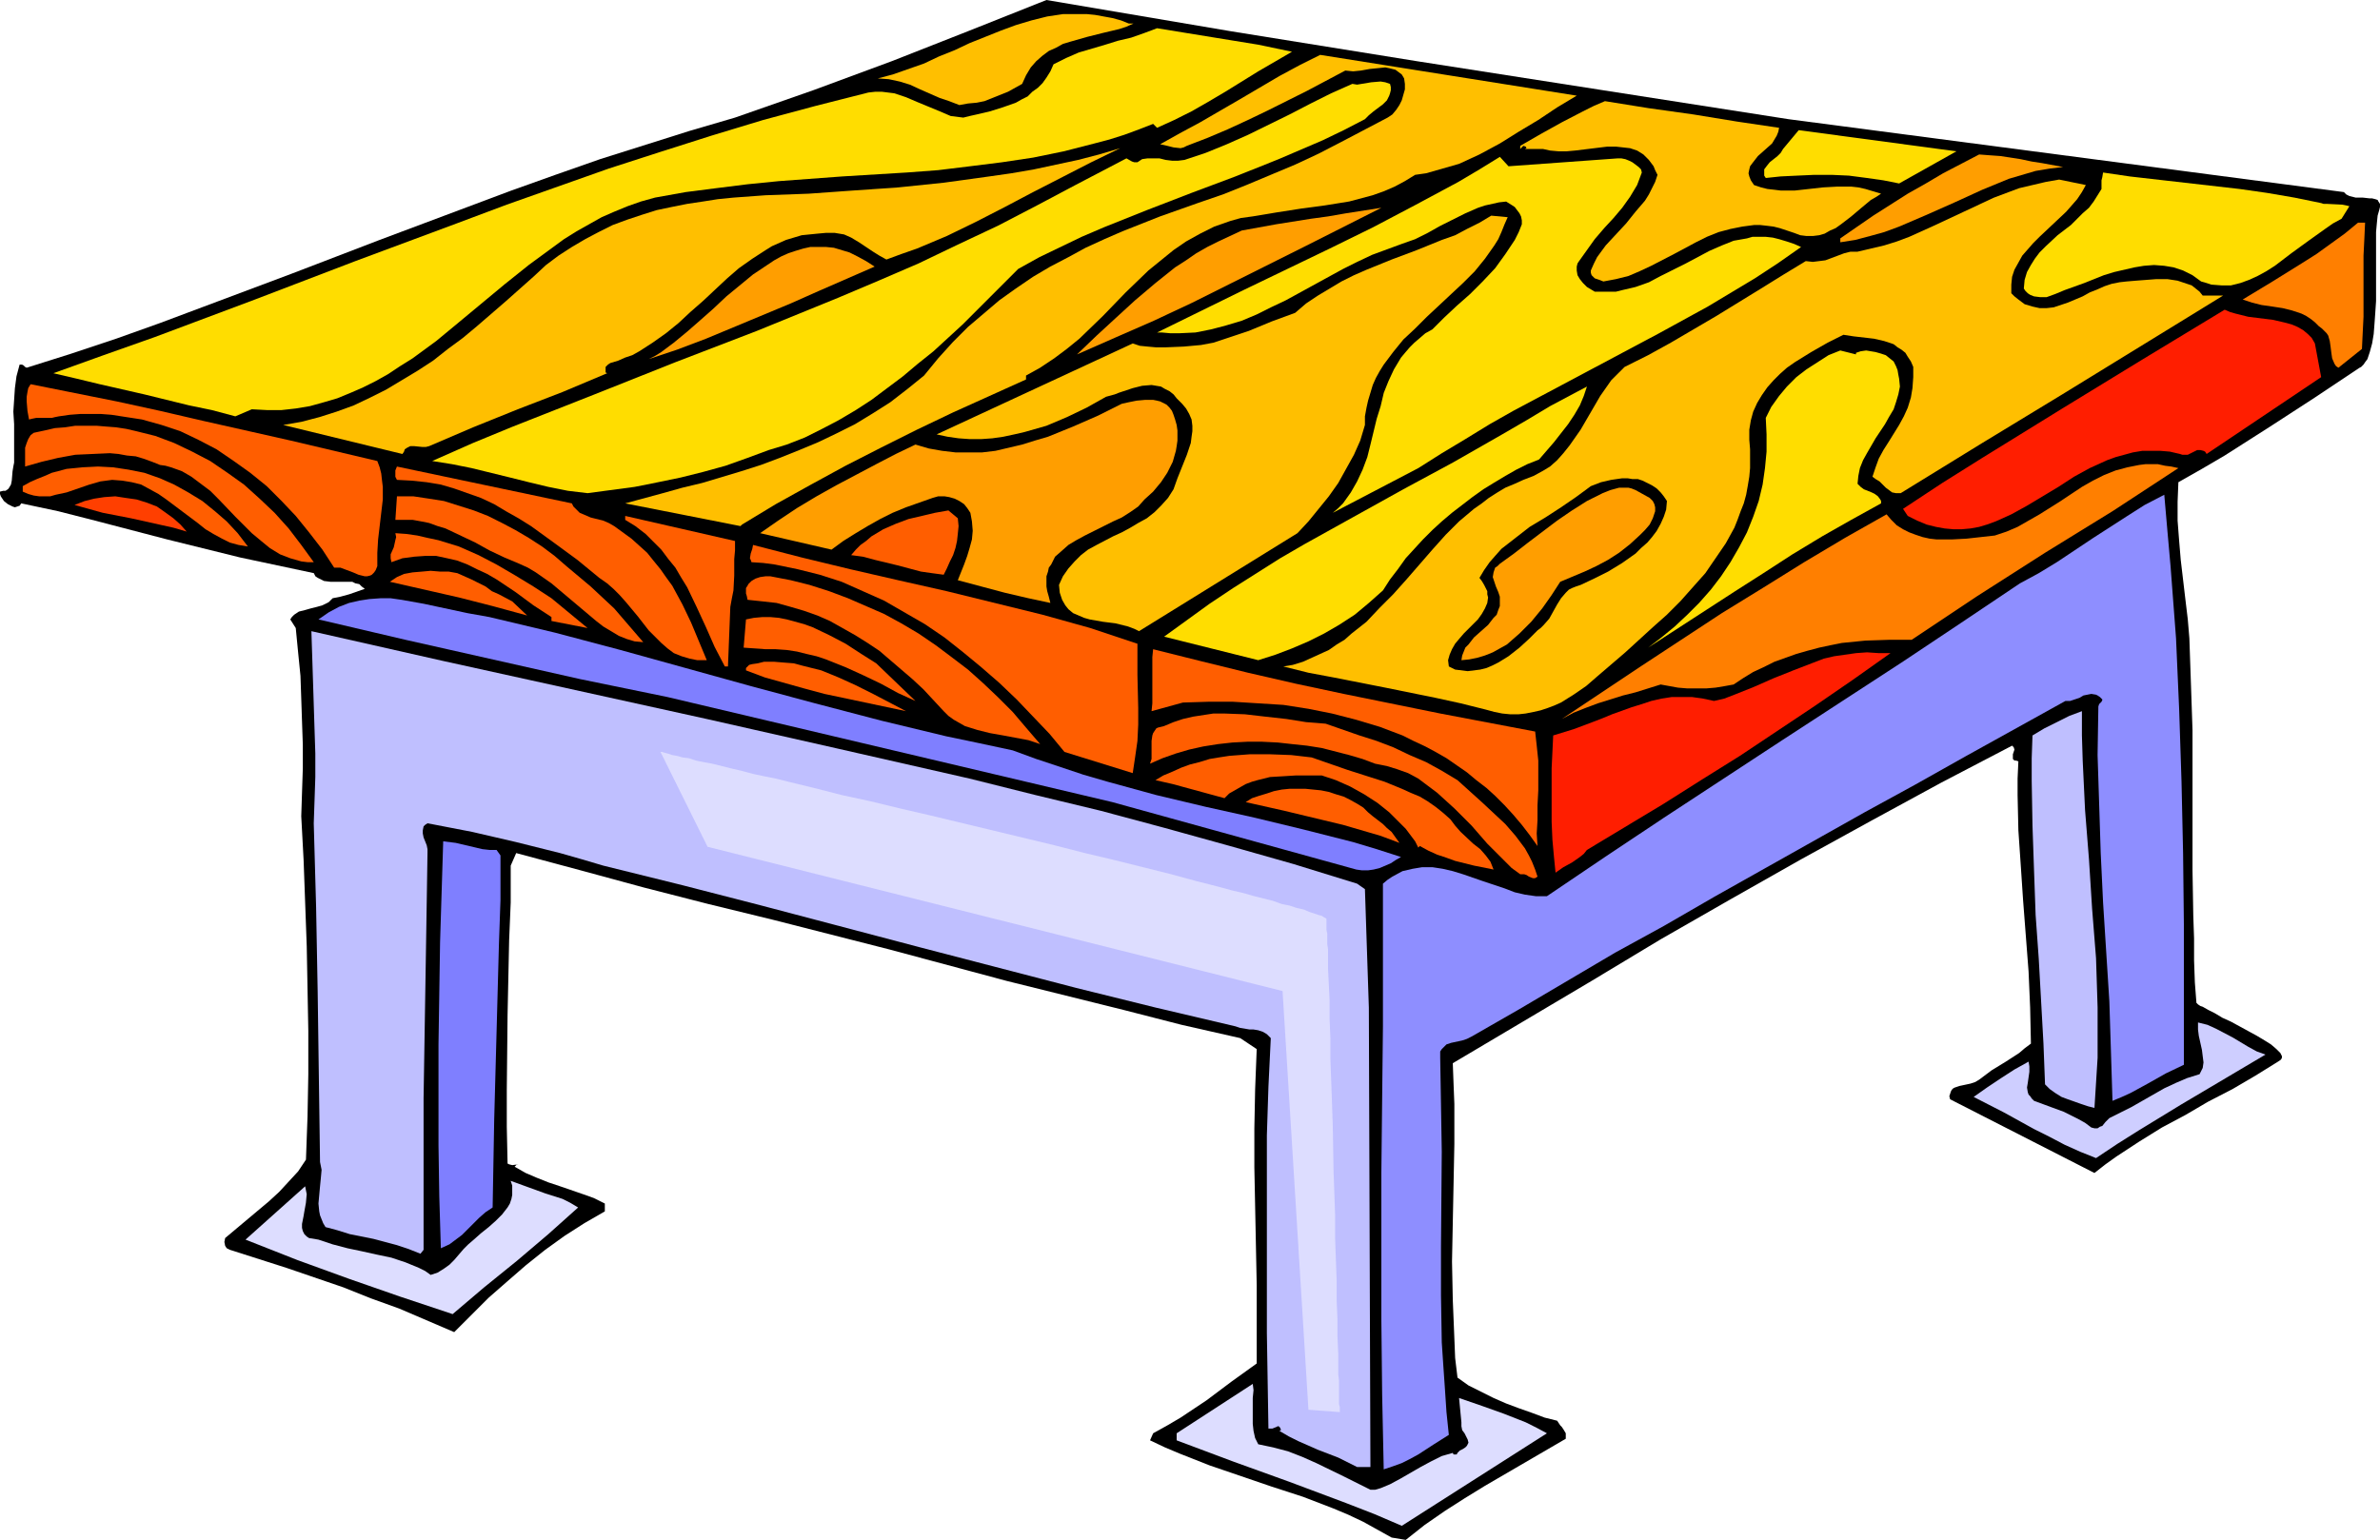 <?xml version="1.0" encoding="UTF-8" standalone="no"?>
<svg
   version="1.0"
   width="129.724mm"
   height="83.953mm"
   id="svg51"
   sodipodi:docname="Pedestal.wmf"
   xmlns:inkscape="http://www.inkscape.org/namespaces/inkscape"
   xmlns:sodipodi="http://sodipodi.sourceforge.net/DTD/sodipodi-0.dtd"
   xmlns="http://www.w3.org/2000/svg"
   xmlns:svg="http://www.w3.org/2000/svg">
  <sodipodi:namedview
     id="namedview51"
     pagecolor="#ffffff"
     bordercolor="#000000"
     borderopacity="0.25"
     inkscape:showpageshadow="2"
     inkscape:pageopacity="0.0"
     inkscape:pagecheckerboard="0"
     inkscape:deskcolor="#d1d1d1"
     inkscape:document-units="mm" />
  <defs
     id="defs1">
    <pattern
       id="WMFhbasepattern"
       patternUnits="userSpaceOnUse"
       width="6"
       height="6"
       x="0"
       y="0" />
  </defs>
  <path
     style="fill:#000000;fill-opacity:1;fill-rule:evenodd;stroke:none"
     d="m 368.448,24.557 114.413,15.025 0.485,0.485 0.646,0.323 0.646,0.162 0.646,0.162 h 1.454 l 1.454,0.162 h 0.485 l 0.646,0.162 0.485,0.162 0.162,0.323 0.323,0.485 v 0.646 l -0.162,0.646 -0.323,1.131 -0.162,1.616 -0.162,1.777 v 2.1 12.117 l -0.162,2.423 -0.162,2.262 -0.162,2.1 -0.323,1.939 -0.485,1.777 -0.485,1.454 -0.485,0.646 -0.323,0.485 -0.485,0.485 -0.323,0.162 -9.211,6.139 -9.211,5.978 -9.373,5.978 -4.686,2.747 -4.848,2.747 -0.162,4.039 v 3.877 l 0.323,4.201 0.323,3.877 0.97,8.24 0.485,4.039 0.323,3.877 0.323,9.37 0.323,9.532 v 19.387 9.532 l 0.162,9.37 0.162,4.685 v 4.524 l 0.162,4.524 0.323,4.201 0.162,0.162 0.162,0.162 0.485,0.323 0.485,0.162 1.131,0.646 1.293,0.646 1.616,0.969 1.778,0.808 3.555,1.939 1.778,0.969 1.616,0.969 1.293,0.808 1.131,0.969 0.485,0.485 0.323,0.323 0.162,0.323 0.162,0.323 v 0.323 l -0.162,0.323 -0.162,0.162 -0.485,0.323 -4.686,2.908 -4.686,2.747 -5.01,2.585 -4.686,2.747 -4.848,2.585 -4.686,2.908 -4.686,3.07 -2.262,1.616 -2.262,1.777 -29.734,-15.187 -0.162,-0.646 0.162,-0.485 0.162,-0.485 0.162,-0.323 0.323,-0.323 0.323,-0.162 0.97,-0.323 2.262,-0.485 0.97,-0.323 0.808,-0.485 2.586,-1.939 2.909,-1.777 2.747,-1.777 1.131,-0.969 1.293,-0.969 -0.162,-7.432 -0.323,-7.432 -1.131,-14.702 -0.485,-7.27 -0.485,-7.109 -0.162,-7.27 v -3.393 l 0.162,-3.554 -0.485,-0.162 h -0.323 l -0.323,-0.323 v -0.485 -0.485 l 0.323,-0.969 -0.162,-0.485 -0.323,-0.323 -14.544,7.593 -14.544,7.916 -14.382,7.916 -14.544,8.24 -14.382,8.24 -14.221,8.563 -28.603,16.964 0.162,4.362 0.162,4.039 v 8.24 l -0.162,8.078 -0.162,8.078 -0.162,8.078 0.162,7.916 0.323,7.916 0.162,4.039 0.485,4.039 2.262,1.616 2.586,1.292 2.586,1.292 2.586,1.131 2.586,0.969 2.747,0.969 2.586,0.969 2.586,0.646 0.646,0.969 0.323,0.323 0.323,0.485 0.485,0.808 v 0.485 0.646 l -16.645,9.694 -4.202,2.585 -4.04,2.585 -4.202,2.908 -3.878,3.07 -2.909,-0.485 -2.909,-1.616 -2.909,-1.616 -3.07,-1.454 -3.07,-1.292 -6.302,-2.423 -6.464,-2.1 -12.766,-4.362 -6.141,-2.423 -3.07,-1.292 -3.07,-1.454 0.646,-1.454 2.909,-1.616 2.747,-1.616 5.333,-3.554 5.171,-3.877 5.171,-3.716 v -8.078 -8.078 l -0.323,-16.156 -0.162,-8.078 v -8.078 l 0.162,-8.078 0.323,-8.24 -3.394,-2.262 -12.12,-2.747 -11.958,-3.07 -24.078,-5.978 -24.078,-6.462 -24.078,-6.139 -6.626,-1.616 -6.626,-1.616 -13.251,-3.393 -13.09,-3.554 -13.251,-3.554 -1.131,2.585 v 7.593 l -0.323,7.755 -0.323,15.348 -0.162,15.51 v 7.593 l 0.162,7.593 0.323,0.162 0.646,0.162 1.293,-0.162 h -0.323 l -0.162,0.162 -0.323,0.323 2.262,1.292 2.262,0.969 2.424,0.969 2.424,0.808 4.686,1.616 2.262,0.808 2.262,1.131 v 1.616 l -4.202,2.423 -4.04,2.585 -4.04,2.908 -4.04,3.231 -3.717,3.231 -3.878,3.393 -3.555,3.554 -3.555,3.554 -5.656,-2.423 -5.656,-2.423 -5.818,-2.1 -5.656,-2.262 -11.797,-4.039 -11.635,-3.716 -0.323,-0.162 -0.323,-0.162 -0.323,-0.485 -0.162,-0.808 0.162,-0.808 9.05,-7.593 2.101,-1.939 1.939,-2.1 1.939,-2.1 1.616,-2.423 0.323,-8.886 0.162,-8.724 v -8.886 l -0.162,-8.724 -0.162,-8.724 -0.323,-8.886 -0.323,-8.886 -0.485,-9.047 0.162,-5.008 0.162,-4.847 v -4.847 l -0.162,-4.685 -0.162,-4.847 -0.162,-4.685 -0.485,-4.847 -0.485,-5.008 -1.131,-1.777 0.323,-0.485 0.485,-0.485 0.97,-0.646 1.293,-0.323 1.131,-0.323 1.293,-0.323 1.131,-0.323 1.293,-0.646 0.323,-0.323 0.485,-0.485 1.616,-0.323 1.778,-0.485 3.232,-1.131 -0.646,-0.485 -0.485,-0.485 -0.808,-0.162 -0.646,-0.323 h -1.454 -1.616 -1.454 l -1.293,-0.162 -0.646,-0.323 -0.646,-0.323 -0.485,-0.323 -0.323,-0.646 -7.595,-1.616 -7.595,-1.616 -15.029,-3.716 -14.867,-3.877 -7.595,-1.939 -7.595,-1.616 -0.323,0.485 L 3.555,104.368 3.07,104.529 2.586,104.368 1.616,103.883 0.808,103.237 0.485,102.752 0.162,102.267 0,101.783 v -0.162 -0.323 l 0.646,-0.162 H 1.131 l 0.485,-0.323 0.162,-0.162 0.485,-0.808 0.162,-0.808 0.162,-1.939 0.162,-0.969 0.162,-0.808 v -2.747 -2.747 -2.423 l -0.162,-2.585 0.162,-2.423 0.162,-2.423 0.323,-2.423 0.646,-2.423 h 0.485 l 0.323,0.162 0.323,0.323 0.323,0.162 9.211,-2.908 9.211,-3.07 9.05,-3.231 9.05,-3.393 18.099,-6.786 18.099,-6.947 18.099,-6.786 9.05,-3.393 9.05,-3.231 9.211,-3.231 9.211,-2.908 9.211,-2.908 9.373,-2.747 16.16,-5.655 16.16,-5.978 L 199.737,6.301 215.574,0 l 19.069,3.231 19.069,3.231 38.138,6.139 38.299,5.978 z"
     id="path1" />
  <path
     style="fill:#ffbf00;fill-opacity:1;fill-rule:evenodd;stroke:none"
     d="m 233.512,4.847 -1.454,0.646 -1.454,0.485 -3.394,0.808 -3.232,0.808 -3.394,0.969 -1.616,0.485 -1.454,0.808 -1.454,0.646 -1.293,0.969 -1.293,1.131 -1.131,1.292 -0.97,1.616 -0.808,1.777 -1.454,0.808 -1.454,0.808 -1.616,0.646 -1.616,0.646 -1.616,0.646 -1.616,0.323 -1.778,0.162 -1.778,0.323 -2.101,-0.808 -1.939,-0.646 -4.04,-1.777 -2.101,-0.969 -2.101,-0.646 -2.262,-0.485 -2.262,-0.162 3.07,-0.808 3.232,-1.131 3.232,-1.131 3.07,-1.454 3.232,-1.292 3.07,-1.454 6.464,-2.585 3.07,-1.131 3.232,-0.969 3.232,-0.808 3.232,-0.485 h 3.394 1.616 l 1.616,0.162 1.778,0.323 1.778,0.323 1.778,0.485 1.616,0.646 z"
     id="path2" />
  <path
     style="fill:#ffdd00;fill-opacity:1;fill-rule:evenodd;stroke:none"
     d="m 266.155,10.663 -6.949,4.039 -6.787,4.201 -3.555,2.1 -3.394,1.939 -3.555,1.777 -3.555,1.616 -0.808,-0.808 -2.909,1.131 -3.07,1.131 -3.07,0.969 -3.07,0.808 -6.302,1.616 -6.302,1.292 -6.464,0.969 -6.464,0.808 -6.626,0.808 -6.464,0.485 -13.251,0.808 -13.09,0.969 -6.464,0.646 -6.464,0.808 -6.302,0.808 -6.302,1.131 -2.909,0.808 -2.747,0.969 -2.747,1.131 -2.586,1.131 -2.586,1.454 -2.586,1.454 -2.586,1.616 -2.424,1.777 -4.848,3.554 -4.848,3.877 -9.534,7.916 -4.686,3.877 -4.848,3.554 -2.586,1.616 -2.424,1.616 -2.586,1.454 -2.586,1.292 -2.586,1.131 -2.747,1.131 -2.747,0.808 -2.909,0.808 -2.909,0.485 -2.909,0.323 h -3.07 l -3.07,-0.162 -3.394,1.454 -4.848,-1.292 -4.686,-0.969 -9.211,-2.262 -9.211,-2.1 -4.686,-1.131 -4.848,-1.131 10.342,-3.716 10.504,-3.716 20.685,-7.755 20.685,-7.916 20.846,-7.755 10.342,-3.877 10.504,-3.716 10.504,-3.716 10.504,-3.393 10.666,-3.393 10.666,-3.231 10.827,-2.908 10.827,-2.747 1.454,-0.162 h 1.293 l 1.293,0.162 1.293,0.162 2.424,0.808 2.262,0.969 4.686,1.939 2.262,0.969 1.293,0.162 1.293,0.162 1.293,-0.323 1.454,-0.323 2.747,-0.646 2.586,-0.808 2.747,-0.969 1.131,-0.646 1.293,-0.646 0.97,-0.969 1.131,-0.808 0.97,-0.969 0.808,-1.131 0.808,-1.292 0.646,-1.454 2.586,-1.292 2.586,-1.131 2.747,-0.808 2.747,-0.808 2.586,-0.808 2.747,-0.646 2.747,-0.969 2.586,-0.969 6.949,1.131 6.949,1.131 6.949,1.131 z"
     id="path3" />
  <path
     style="fill:#ffbf00;fill-opacity:1;fill-rule:evenodd;stroke:none"
     d="m 324.816,19.71 -4.04,2.423 -3.878,2.585 -4.04,2.423 -3.878,2.423 -4.202,2.262 -2.101,0.969 -2.101,0.969 -2.262,0.646 -2.262,0.646 -2.262,0.646 -2.262,0.323 -2.101,1.292 -2.101,1.131 -2.262,0.969 -2.262,0.808 -2.424,0.646 -2.424,0.646 -5.01,0.808 -4.848,0.646 -5.171,0.808 -4.848,0.808 -2.424,0.323 -2.262,0.646 -3.232,1.131 -2.909,1.454 -2.909,1.616 -2.586,1.777 -2.586,2.1 -2.586,2.1 -4.686,4.524 -4.686,4.847 -4.848,4.685 -2.586,2.1 -2.586,1.939 -2.909,1.939 -2.909,1.616 v 0.808 l -15.029,6.786 -7.434,3.554 -7.434,3.716 -7.272,3.716 -7.11,3.877 -7.272,4.039 -6.949,4.201 -0.323,0.323 -23.755,-4.685 7.757,-2.1 4.04,-1.131 4.04,-0.969 8.08,-2.423 4.04,-1.292 3.878,-1.454 4.04,-1.616 3.878,-1.616 3.717,-1.777 3.878,-1.939 3.717,-2.262 3.555,-2.262 3.555,-2.747 3.394,-2.747 2.909,-3.554 3.07,-3.393 3.07,-3.07 3.232,-2.747 3.232,-2.747 3.394,-2.423 3.555,-2.423 3.555,-2.1 3.717,-1.939 3.555,-1.939 3.878,-1.777 3.717,-1.616 7.757,-3.07 7.757,-2.747 5.171,-1.777 4.848,-1.939 5.01,-2.1 5.01,-2.1 4.848,-2.262 4.686,-2.423 9.534,-5.008 0.97,-0.646 0.808,-0.969 0.646,-0.969 0.485,-0.969 0.323,-1.131 0.323,-1.131 v -1.131 l -0.162,-1.131 -0.485,-0.808 -0.646,-0.485 -0.646,-0.485 -0.646,-0.162 -0.646,-0.162 -0.808,-0.162 -1.616,0.162 -1.616,0.162 -1.778,0.323 -1.616,0.162 -1.616,-0.162 -7.918,4.201 -8.08,4.039 -4.04,1.939 -4.202,1.939 -4.202,1.777 -4.202,1.616 -0.646,0.323 -0.646,0.162 -1.454,-0.162 -1.293,-0.323 -1.454,-0.323 4.04,-2.262 4.202,-2.262 8.08,-4.685 8.242,-4.847 4.202,-2.262 4.202,-2.1 z"
     id="path4" />
  <path
     style="fill:#ffdd00;fill-opacity:1;fill-rule:evenodd;stroke:none"
     d="m 286.355,17.287 0.162,0.646 v 0.646 l -0.162,0.646 -0.162,0.485 -0.485,0.969 -0.808,0.808 -1.939,1.454 -0.97,0.808 -0.808,0.808 -4.363,2.262 -4.363,2.1 -4.525,1.939 -4.525,1.939 -8.888,3.554 -9.05,3.393 -9.211,3.554 -8.888,3.554 -4.525,1.939 -4.363,2.1 -4.363,2.1 -4.363,2.423 -5.656,5.655 -5.818,5.816 -5.979,5.493 -3.232,2.585 -3.07,2.585 -3.232,2.423 -3.232,2.423 -3.232,2.1 -3.555,2.1 -3.394,1.777 -3.555,1.777 -3.717,1.454 -3.717,1.131 -4.363,1.616 -4.525,1.616 -4.686,1.292 -4.525,1.131 -4.686,0.969 -4.848,0.969 -4.848,0.646 -4.848,0.646 -4.04,-0.485 -4.04,-0.808 -4.04,-0.969 -3.878,-0.969 -7.918,-1.939 -4.04,-0.808 -4.04,-0.646 8.403,-3.716 8.242,-3.393 16.806,-6.624 16.645,-6.624 16.806,-6.462 16.645,-6.786 8.403,-3.554 8.242,-3.554 8.08,-3.877 8.242,-3.877 8.08,-4.201 7.918,-4.201 10.504,-5.493 1.131,0.646 0.485,0.162 h 0.323 0.323 l 0.485,-0.323 0.485,-0.323 1.131,-0.162 h 1.131 1.293 l 1.293,0.323 1.293,0.162 h 1.293 l 1.293,-0.162 4.363,-1.454 4.363,-1.777 4.363,-1.939 8.565,-4.201 4.363,-2.262 4.202,-2.1 4.363,-1.939 0.97,0.162 0.97,-0.162 1.939,-0.323 1.939,-0.162 0.97,0.162 z"
     id="path5" />
  <path
     style="fill:#ffbf00;fill-opacity:1;fill-rule:evenodd;stroke:none"
     d="m 366.508,26.334 -0.162,0.808 -0.323,0.808 -0.485,0.808 -0.485,0.808 -2.909,2.585 -1.131,1.454 -0.485,0.646 -0.162,0.646 -0.162,0.808 0.162,0.646 0.323,0.808 0.646,0.969 1.454,0.485 1.293,0.323 1.454,0.162 1.293,0.162 h 2.909 l 2.909,-0.323 2.909,-0.323 2.909,-0.162 h 2.909 l 1.454,0.162 1.454,0.323 3.232,0.969 -0.97,0.646 -1.131,0.646 -1.939,1.616 -2.101,1.777 -2.101,1.616 -1.131,0.808 -1.131,0.485 -1.131,0.646 -1.131,0.323 -1.293,0.162 h -1.293 l -1.293,-0.162 -1.293,-0.485 -1.454,-0.485 -1.454,-0.485 -1.293,-0.323 -1.293,-0.162 -1.454,-0.162 h -1.293 l -2.424,0.323 -2.424,0.485 -2.424,0.646 -2.424,0.969 -2.262,1.131 -4.525,2.423 -4.686,2.423 -2.424,1.131 -2.262,0.969 -2.586,0.646 -2.586,0.485 -0.808,-0.323 -0.97,-0.323 -0.323,-0.323 -0.323,-0.323 -0.162,-0.485 v -0.485 l 0.646,-1.454 0.646,-1.292 1.778,-2.423 2.101,-2.262 2.101,-2.262 1.939,-2.423 1.939,-2.262 0.808,-1.292 0.646,-1.292 0.646,-1.292 0.485,-1.454 -0.485,-0.969 -0.323,-0.808 -0.485,-0.646 -0.485,-0.646 -1.131,-1.131 -1.293,-0.808 -1.454,-0.485 -1.454,-0.162 -1.454,-0.162 h -1.778 l -6.626,0.808 -1.778,0.162 h -1.616 l -1.778,-0.162 -1.454,-0.323 h -3.717 l 0.323,-0.162 -0.162,-0.323 -0.485,-0.162 -0.646,0.646 v -0.646 l 4.202,-2.423 4.363,-2.423 4.363,-2.262 2.262,-1.131 2.262,-0.969 9.05,1.454 9.211,1.292 8.888,1.454 z"
     id="path6" />
  <path
     style="fill:#ffdd00;fill-opacity:1;fill-rule:evenodd;stroke:none"
     d="m 391.233,37.805 -3.232,-0.646 -3.394,-0.485 -3.717,-0.485 -3.555,-0.162 h -3.555 l -3.555,0.162 -3.394,0.162 -3.07,0.323 -0.323,-0.485 v -0.485 -0.323 -0.485 l 0.485,-0.646 0.646,-0.808 0.808,-0.646 0.808,-0.646 0.646,-0.646 0.485,-0.808 3.232,-3.877 32.482,4.362 z"
     id="path7" />
  <path
     style="fill:#ffbf00;fill-opacity:1;fill-rule:evenodd;stroke:none"
     d="m 230.765,30.535 -5.979,2.908 -5.979,3.07 -5.979,3.07 -5.818,3.07 -5.979,3.07 -5.979,2.908 -6.141,2.585 -3.232,1.131 -3.07,1.131 -1.454,-0.808 -1.293,-0.808 -1.454,-0.969 -1.454,-0.969 -1.616,-0.969 -1.454,-0.646 -0.97,-0.162 -0.97,-0.162 h -0.808 -0.97 l -1.778,0.162 -1.616,0.162 -1.616,0.162 -1.616,0.485 -1.616,0.485 -1.454,0.646 -1.454,0.646 -1.293,0.808 -2.747,1.777 -2.747,1.939 -2.424,2.1 -5.01,4.685 -2.586,2.262 -2.424,2.262 -2.586,2.1 -2.747,1.939 -2.747,1.777 -1.454,0.808 -1.454,0.485 -1.454,0.646 -1.616,0.485 -0.485,0.323 -0.485,0.485 v 0.323 0.323 0.485 l 0.323,0.162 -9.211,3.877 -9.211,3.554 -9.211,3.716 -4.525,1.939 -4.525,1.939 -0.646,0.162 h -0.808 l -1.616,-0.162 h -0.808 l -0.646,0.323 -0.485,0.323 -0.162,0.485 -0.323,0.485 -24.563,-5.978 3.717,-0.646 3.717,-0.969 3.555,-1.131 3.555,-1.292 3.394,-1.616 3.232,-1.616 3.232,-1.939 3.232,-1.939 3.232,-2.1 3.07,-2.423 3.07,-2.262 2.909,-2.423 5.979,-5.17 5.818,-5.17 2.424,-2.262 2.586,-1.939 2.747,-1.777 2.747,-1.616 2.747,-1.454 2.909,-1.454 3.07,-1.131 2.909,-0.969 3.07,-0.969 3.07,-0.646 3.232,-0.646 3.232,-0.485 3.07,-0.485 3.232,-0.323 6.626,-0.485 8.888,-0.323 9.05,-0.646 9.373,-0.646 9.373,-0.969 9.373,-1.292 4.525,-0.646 4.686,-0.808 4.525,-0.969 4.525,-0.969 4.363,-1.131 z"
     id="path8" />
  <path
     style="fill:#ff9e00;fill-opacity:1;fill-rule:evenodd;stroke:none"
     d="m 425.008,34.412 -2.747,0.323 -2.909,0.485 -2.747,0.808 -2.747,0.808 -2.747,1.131 -2.747,1.131 -5.656,2.585 -5.818,2.585 -5.656,2.423 -3.07,1.131 -2.909,0.808 -3.07,0.808 -3.07,0.485 v -0.808 l 6.787,-4.685 7.11,-4.524 3.717,-2.1 3.555,-2.1 3.717,-1.939 3.717,-1.939 2.101,0.162 2.262,0.162 4.202,0.646 2.262,0.485 2.101,0.323 z"
     id="path9" />
  <path
     style="fill:#ffdd00;fill-opacity:1;fill-rule:evenodd;stroke:none"
     d="m 333.219,32.635 h 0.808 l 0.808,0.162 0.808,0.323 0.646,0.323 0.646,0.485 0.646,0.485 0.485,0.485 0.162,0.646 -0.485,1.292 -0.485,1.292 -1.454,2.423 -1.616,2.262 -1.778,2.1 -1.939,2.1 -1.939,2.262 -1.616,2.262 -1.616,2.262 -0.323,0.485 -0.162,0.646 v 0.808 l 0.162,0.969 0.485,0.808 0.646,0.808 0.808,0.808 0.808,0.485 0.808,0.485 h 1.454 1.454 1.454 l 1.293,-0.323 2.747,-0.646 2.747,-0.969 2.424,-1.292 2.586,-1.292 2.586,-1.292 2.424,-1.292 2.424,-1.292 2.586,-1.131 2.424,-0.969 2.747,-0.485 1.131,-0.323 h 1.454 1.293 l 1.454,0.162 1.293,0.323 1.616,0.485 1.454,0.485 1.454,0.646 -4.848,3.393 -4.686,3.07 -4.848,2.908 -4.848,2.908 -10.019,5.493 -20.038,10.663 -10.019,5.331 -4.848,2.747 -5.01,3.07 -4.848,2.908 -4.848,3.07 -17.614,9.209 1.131,-0.969 0.97,-0.969 0.808,-1.131 0.808,-1.131 1.293,-2.262 1.131,-2.423 0.97,-2.585 0.646,-2.585 1.293,-5.331 0.808,-2.585 0.646,-2.747 0.97,-2.423 1.131,-2.423 1.454,-2.423 0.808,-0.969 0.97,-1.131 0.97,-0.969 1.131,-0.969 1.131,-0.969 1.454,-0.808 2.424,-2.423 2.586,-2.423 2.747,-2.423 2.586,-2.585 2.586,-2.747 2.101,-2.908 0.97,-1.454 0.97,-1.454 0.808,-1.616 0.646,-1.616 v -0.808 l -0.162,-0.808 -0.323,-0.646 -0.485,-0.646 -0.485,-0.646 -0.485,-0.323 -1.293,-0.808 -1.454,0.162 -1.454,0.323 -1.454,0.323 -1.454,0.485 -2.586,1.131 -5.171,2.585 -2.586,1.454 -2.586,1.292 -2.747,0.969 -3.07,1.131 -3.07,1.131 -3.07,1.454 -2.909,1.454 -11.797,6.462 -3.07,1.454 -2.909,1.454 -3.07,1.292 -3.232,0.969 -3.07,0.808 -3.232,0.646 -3.394,0.162 h -1.778 l -1.778,-0.162 h -0.97 l 8.888,-4.362 8.888,-4.362 17.776,-8.563 8.888,-4.362 8.888,-4.685 8.726,-4.685 4.363,-2.585 4.202,-2.585 1.778,1.939 z"
     id="path10" />
  <path
     style="fill:#ffdd00;fill-opacity:1;fill-rule:evenodd;stroke:none"
     d="m 478.174,41.844 0.485,0.162 h 0.646 l 3.232,0.162 0.808,0.162 0.646,0.162 -1.616,2.585 -1.778,0.969 -1.616,1.131 -3.394,2.423 -3.555,2.585 -3.394,2.585 -1.778,1.131 -1.778,0.969 -1.778,0.808 -1.778,0.646 -1.939,0.485 h -1.939 l -2.101,-0.162 -0.97,-0.323 -1.131,-0.323 -1.778,-1.292 -1.939,-0.969 -1.939,-0.646 -1.939,-0.323 -2.101,-0.162 -2.101,0.162 -1.939,0.323 -2.101,0.485 -2.101,0.485 -2.101,0.646 -4.04,1.616 -4.04,1.454 -1.939,0.808 -1.778,0.646 h -0.646 -0.646 l -1.293,-0.162 -0.808,-0.323 -0.485,-0.323 -0.485,-0.485 -0.323,-0.485 0.162,-1.777 0.485,-1.616 0.808,-1.454 0.808,-1.292 0.97,-1.292 1.293,-1.292 2.424,-2.262 2.747,-2.1 2.424,-2.423 1.293,-1.131 0.97,-1.292 0.808,-1.292 0.808,-1.292 v -0.969 -0.808 l 0.162,-0.646 0.162,-0.969 5.494,0.808 11.312,1.292 5.656,0.646 5.656,0.646 5.656,0.808 5.656,0.969 z"
     id="path11" />
  <path
     style="fill:#ffbf00;fill-opacity:1;fill-rule:evenodd;stroke:none"
     d="m 429.694,38.128 -0.808,1.454 -0.97,1.454 -1.131,1.292 -1.131,1.292 -5.494,5.17 -1.293,1.292 -1.131,1.292 -1.131,1.292 -0.808,1.454 -0.808,1.454 -0.485,1.454 -0.162,1.616 v 1.777 l 0.646,0.646 0.808,0.646 1.293,0.969 1.616,0.485 1.454,0.323 h 1.454 l 1.454,-0.162 1.454,-0.485 1.454,-0.485 3.07,-1.292 1.454,-0.808 1.616,-0.646 1.454,-0.646 1.454,-0.485 1.616,-0.323 1.454,-0.162 1.939,-0.162 2.101,-0.162 2.101,-0.162 h 2.262 l 2.101,0.323 0.97,0.323 0.97,0.323 0.97,0.323 0.808,0.646 0.808,0.646 0.646,0.808 h 4.202 l -33.128,20.357 -16.483,10.017 -16.806,10.34 h -0.97 l -0.808,-0.162 -0.646,-0.485 -0.646,-0.485 -0.646,-0.646 -0.646,-0.646 -0.808,-0.485 -0.646,-0.485 0.646,-1.939 0.646,-1.777 0.97,-1.777 1.131,-1.777 2.101,-3.393 0.97,-1.777 0.808,-1.777 0.646,-2.1 0.323,-1.939 0.162,-2.262 v -2.1 l -0.485,-1.131 -0.646,-0.969 -0.485,-0.808 -0.808,-0.646 -0.808,-0.485 -0.808,-0.646 -1.939,-0.646 -2.101,-0.485 -4.202,-0.485 -2.101,-0.323 -3.232,1.616 -3.394,1.939 -3.394,2.1 -1.616,1.131 -1.454,1.292 -1.293,1.292 -1.293,1.454 -1.131,1.616 -0.97,1.616 -0.808,1.777 -0.485,1.777 -0.323,1.939 v 2.1 l 0.162,1.939 v 1.939 1.939 l -0.162,1.777 -0.323,1.939 -0.323,1.777 -0.485,1.777 -0.646,1.616 -0.646,1.777 -0.646,1.616 -1.778,3.231 -2.101,3.07 -2.101,3.07 -2.586,2.908 -2.586,2.908 -2.747,2.747 -2.909,2.585 -5.656,5.17 -5.656,4.847 -2.424,2.1 -2.586,1.777 -2.586,1.616 -1.454,0.646 -1.293,0.485 -1.454,0.485 -1.454,0.323 -1.616,0.323 -1.454,0.162 h -1.778 l -1.616,-0.162 -1.616,-0.323 -1.778,-0.485 -5.171,-1.292 -5.171,-1.131 -10.342,-2.1 -10.666,-2.1 -5.171,-0.969 -5.171,-1.292 1.939,-0.323 2.101,-0.646 1.778,-0.808 1.778,-0.808 1.778,-0.808 1.616,-1.131 1.616,-0.969 1.454,-1.292 3.07,-2.423 2.747,-2.908 2.747,-2.747 2.747,-3.07 5.333,-6.139 2.747,-3.07 2.747,-2.747 3.07,-2.585 1.616,-1.131 1.454,-1.131 1.778,-1.131 1.616,-0.969 1.939,-0.808 1.778,-0.808 2.101,-0.808 1.778,-0.969 1.616,-0.969 1.454,-1.292 1.293,-1.454 1.293,-1.616 2.262,-3.231 4.04,-6.947 1.131,-1.616 1.131,-1.616 1.454,-1.454 1.293,-1.292 4.848,-2.423 4.686,-2.585 4.686,-2.747 4.686,-2.747 9.211,-5.655 4.686,-2.908 4.525,-2.747 1.454,0.162 1.293,-0.162 1.293,-0.162 1.293,-0.485 2.586,-0.969 1.293,-0.323 h 1.454 l 2.747,-0.646 2.747,-0.646 2.586,-0.808 2.586,-0.969 5.01,-2.262 10.019,-4.685 2.424,-1.131 2.586,-0.969 2.586,-0.969 2.747,-0.646 2.747,-0.646 2.747,-0.485 z"
     id="path12" />
  <path
     style="fill:#ff9e00;fill-opacity:1;fill-rule:evenodd;stroke:none"
     d="m 284.577,42.813 -15.675,7.916 -15.514,7.755 -7.757,3.877 -7.918,3.716 -7.757,3.393 -8.08,3.554 4.04,-3.877 4.04,-3.716 3.878,-3.554 4.202,-3.554 4.04,-3.231 2.262,-1.454 2.101,-1.454 2.262,-1.292 2.262,-1.131 2.424,-1.131 2.424,-1.131 7.11,-1.292 7.11,-1.131 3.555,-0.485 3.717,-0.646 z"
     id="path13" />
  <path
     style="fill:#ffbf00;fill-opacity:1;fill-rule:evenodd;stroke:none"
     d="m 310.595,44.752 -0.646,1.454 -0.646,1.616 -0.646,1.454 -0.808,1.292 -1.939,2.747 -2.101,2.585 -2.424,2.423 -2.424,2.262 -2.586,2.423 -2.424,2.262 -2.424,2.423 -2.424,2.262 -2.101,2.585 -1.939,2.585 -0.808,1.292 -0.808,1.454 -0.646,1.454 -0.485,1.616 -0.485,1.616 -0.323,1.454 -0.323,1.777 v 1.777 l -0.97,3.231 -1.293,2.908 -1.616,2.908 -1.616,2.908 -1.939,2.747 -2.101,2.585 -2.101,2.585 -2.262,2.423 -32.643,20.195 -0.97,-0.485 -1.293,-0.485 -2.586,-0.646 -2.586,-0.323 -2.747,-0.485 -1.131,-0.323 -1.131,-0.485 -1.131,-0.485 -0.97,-0.808 -0.646,-0.808 -0.646,-1.131 -0.485,-1.454 -0.162,-1.616 0.808,-1.777 1.131,-1.616 1.293,-1.454 1.293,-1.292 1.454,-1.131 1.778,-0.969 3.394,-1.777 1.778,-0.808 1.778,-0.969 1.616,-0.969 1.778,-0.969 1.616,-1.292 1.293,-1.292 1.454,-1.616 1.131,-1.777 0.808,-2.262 0.97,-2.423 0.97,-2.423 0.808,-2.423 0.162,-1.292 0.162,-1.131 v -1.131 l -0.162,-1.292 -0.485,-1.131 -0.646,-1.131 -0.808,-0.969 -1.131,-1.131 -0.646,-0.808 -0.808,-0.646 -0.97,-0.485 -0.808,-0.485 -0.97,-0.162 -0.97,-0.162 -1.939,0.162 -1.939,0.485 -1.939,0.646 -0.97,0.323 -0.808,0.323 -1.778,0.485 -4.04,2.262 -4.04,1.939 -4.202,1.777 -2.262,0.646 -2.262,0.646 -2.101,0.485 -2.262,0.485 -2.262,0.323 -2.262,0.162 h -2.424 l -2.262,-0.162 -2.262,-0.323 -2.262,-0.485 40.4,-18.741 1.454,0.485 1.616,0.162 1.778,0.162 h 1.778 l 3.878,-0.162 1.778,-0.162 1.778,-0.162 2.586,-0.485 2.424,-0.808 4.848,-1.616 4.686,-1.939 4.848,-1.777 2.262,-1.939 2.424,-1.616 2.424,-1.454 2.424,-1.454 2.586,-1.292 2.586,-1.131 5.171,-2.1 5.171,-1.939 5.171,-2.1 2.747,-0.969 2.424,-1.292 2.586,-1.292 2.424,-1.454 z"
     id="path14" />
  <path
     style="fill:#ff7f00;fill-opacity:1;fill-rule:evenodd;stroke:none"
     d="m 487.223,45.883 -0.162,3.554 -0.162,3.231 v 3.231 9.37 l -0.162,3.231 -0.162,3.393 -4.848,3.877 -0.485,-0.323 -0.323,-0.485 -0.485,-1.131 -0.162,-1.131 -0.162,-1.292 -0.162,-1.131 -0.323,-1.131 -0.323,-0.485 -0.485,-0.485 -0.485,-0.485 -0.646,-0.485 -0.808,-0.808 -0.808,-0.646 -0.97,-0.646 -0.97,-0.485 -1.939,-0.646 -1.939,-0.485 -2.101,-0.323 -2.262,-0.323 -1.939,-0.485 -1.939,-0.646 6.141,-3.716 5.979,-3.716 3.07,-1.939 2.909,-2.1 2.909,-2.1 2.747,-2.262 z"
     id="path15" />
  <path
     style="fill:#ff9e00;fill-opacity:1;fill-rule:evenodd;stroke:none"
     d="m 180.184,54.93 -11.474,5.008 -5.818,2.585 -5.818,2.423 -5.818,2.423 -5.818,2.423 -5.979,2.262 -5.818,1.939 1.293,-0.646 1.293,-0.808 2.586,-1.939 2.747,-2.262 2.586,-2.262 2.747,-2.423 2.747,-2.585 2.747,-2.262 2.747,-2.262 2.909,-1.939 1.454,-0.969 1.454,-0.808 1.454,-0.646 1.454,-0.485 1.616,-0.485 1.454,-0.323 h 1.616 1.616 l 1.616,0.162 1.616,0.485 1.616,0.485 1.616,0.808 1.778,0.969 z"
     id="path16" />
  <path
     style="fill:#ff1e00;fill-opacity:1;fill-rule:evenodd;stroke:none"
     d="m 476.881,70.763 1.293,6.947 -23.594,15.833 -0.323,-0.485 -0.323,-0.162 -0.646,-0.162 h -0.646 l -1.293,0.646 -0.646,0.323 h -0.808 -0.323 l -0.485,-0.162 -2.101,-0.485 -1.939,-0.162 h -1.939 -1.778 l -1.939,0.323 -1.778,0.485 -1.778,0.485 -1.778,0.646 -3.555,1.616 -3.232,1.777 -3.232,2.1 -3.232,1.939 -3.232,1.939 -3.232,1.777 -1.778,0.808 -1.454,0.646 -1.778,0.646 -1.616,0.485 -1.778,0.323 -1.778,0.162 h -1.778 l -1.778,-0.162 -1.778,-0.323 -1.939,-0.485 -1.939,-0.808 -1.939,-0.969 -0.97,-1.454 8.08,-5.331 8.242,-5.17 16.483,-10.178 16.645,-10.178 16.806,-10.178 1.131,0.485 1.131,0.323 2.586,0.646 2.586,0.323 2.586,0.323 2.747,0.646 1.131,0.323 1.131,0.485 1.131,0.646 0.97,0.808 0.808,0.808 z"
     id="path17" />
  <path
     style="fill:#ffdd00;fill-opacity:1;fill-rule:evenodd;stroke:none"
     d="m 382.345,72.702 0.97,-0.323 1.131,-0.162 0.97,0.162 0.97,0.162 1.131,0.323 0.97,0.323 0.808,0.646 0.808,0.646 0.485,0.969 0.323,0.808 0.162,0.969 0.162,0.808 0.162,1.616 -0.323,1.616 -0.485,1.616 -0.485,1.454 -0.97,1.616 -0.808,1.454 -1.939,2.908 -1.778,3.07 -0.808,1.454 -0.646,1.616 -0.323,1.616 -0.162,1.616 0.646,0.646 0.646,0.485 1.616,0.646 0.646,0.323 0.646,0.485 0.485,0.646 0.162,0.323 v 0.485 l -6.141,3.393 -5.979,3.393 -6.141,3.716 -5.979,3.877 -5.818,3.716 -5.979,3.877 -11.958,7.755 2.747,-2.1 2.747,-2.262 2.586,-2.423 2.424,-2.423 2.424,-2.747 2.101,-2.747 1.939,-2.908 1.778,-3.07 1.616,-3.07 1.293,-3.231 1.131,-3.231 0.808,-3.393 0.485,-3.393 0.323,-3.393 v -3.554 l -0.162,-3.393 1.131,-2.262 1.616,-2.262 1.616,-1.939 1.939,-1.939 2.101,-1.616 2.262,-1.454 2.262,-1.454 2.424,-0.969 3.232,0.808 z"
     id="path18" />
  <path
     style="fill:#ff5e00;fill-opacity:1;fill-rule:evenodd;stroke:none"
     d="m 77.73,94.997 0.485,1.292 0.323,1.292 0.162,1.454 0.162,1.292 v 2.585 l -0.323,2.747 -0.323,2.747 -0.323,2.747 -0.162,2.747 v 2.747 l -0.323,0.808 -0.323,0.485 -0.485,0.485 -0.323,0.162 -0.646,0.162 h -0.485 l -1.293,-0.323 -1.131,-0.485 -1.293,-0.485 -1.293,-0.485 h -0.646 -0.646 l -2.424,-3.716 -2.747,-3.554 -2.747,-3.393 -2.909,-3.07 -3.07,-3.07 -3.394,-2.747 -3.394,-2.423 -3.555,-2.423 -3.717,-1.939 -3.717,-1.777 -3.878,-1.292 -4.04,-1.131 -2.101,-0.323 -2.101,-0.323 -2.101,-0.323 -2.101,-0.162 h -2.262 -2.101 l -2.101,0.162 -2.262,0.323 -0.808,0.162 -0.646,0.162 H 7.434 l -0.808,0.162 -0.646,0.162 -0.323,-1.777 -0.162,-1.939 v -0.969 l 0.162,-0.969 0.162,-0.808 0.485,-0.808 8.888,1.777 8.888,1.777 8.888,1.939 9.05,2.1 17.938,4.039 z"
     id="path19" />
  <path
     style="fill:#ffdd00;fill-opacity:1;fill-rule:evenodd;stroke:none"
     d="m 317.059,94.674 -2.424,0.969 -2.262,1.131 -2.262,1.292 -2.424,1.454 -2.101,1.292 -2.262,1.616 -2.101,1.616 -2.101,1.616 -2.101,1.777 -1.939,1.777 -1.939,1.939 -1.778,1.939 -1.778,1.939 -1.616,2.262 -1.616,2.1 -1.454,2.262 -2.909,2.585 -2.909,2.423 -3.232,2.1 -3.07,1.777 -3.232,1.616 -3.394,1.454 -3.394,1.292 -3.555,1.131 -19.392,-4.847 4.686,-3.393 4.686,-3.393 4.848,-3.231 9.696,-6.139 5.01,-2.908 10.181,-5.655 10.181,-5.655 10.181,-5.493 10.181,-5.816 5.01,-2.908 4.848,-2.908 7.595,-4.039 -0.646,1.939 -0.808,1.939 -1.131,1.939 -1.293,1.939 -2.909,3.716 z"
     id="path20" />
  <path
     style="fill:#ff9e00;fill-opacity:1;fill-rule:evenodd;stroke:none"
     d="m 242.077,86.435 0.323,1.131 0.162,1.131 v 0.969 1.131 l -0.162,1.131 -0.162,0.969 -0.646,2.262 -1.131,2.262 -1.293,1.939 -1.616,1.939 -1.778,1.616 -1.293,1.454 -1.616,1.131 -1.778,1.131 -1.778,0.808 -3.878,1.939 -1.939,0.969 -1.778,0.969 -1.616,0.969 -1.454,1.292 -1.293,1.131 -0.808,1.616 -0.485,0.646 -0.162,0.808 -0.323,0.969 v 0.969 1.131 l 0.162,0.969 0.323,1.131 0.323,1.292 -2.262,-0.485 -2.262,-0.485 -4.848,-1.131 -4.848,-1.292 -4.848,-1.292 1.293,-3.231 0.646,-1.777 0.485,-1.616 0.485,-1.777 0.162,-1.777 -0.162,-1.939 -0.323,-1.777 -0.646,-0.969 -0.646,-0.808 -0.97,-0.646 -0.97,-0.485 -1.131,-0.323 -0.97,-0.162 h -1.293 l -1.131,0.323 -2.747,0.969 -2.747,0.969 -2.747,1.131 -2.586,1.292 -2.586,1.454 -2.424,1.454 -2.586,1.616 -2.424,1.777 -14.706,-3.393 3.717,-2.585 3.878,-2.585 4.04,-2.423 4.04,-2.262 8.242,-4.362 4.04,-2.1 4.04,-1.939 2.747,0.808 2.747,0.485 2.747,0.323 h 2.747 2.747 l 2.747,-0.323 2.747,-0.646 2.747,-0.646 2.586,-0.808 2.747,-0.808 5.171,-2.1 5.171,-2.262 4.848,-2.423 1.454,-0.323 1.616,-0.323 1.778,-0.162 h 1.616 l 0.808,0.162 0.646,0.162 0.646,0.323 0.646,0.323 0.646,0.646 0.485,0.646 0.323,0.808 z"
     id="path21" />
  <path
     style="fill:#ff5e00;fill-opacity:1;fill-rule:evenodd;stroke:none"
     d="m 64.64,115.838 h -1.293 l -1.293,-0.162 -1.131,-0.323 -1.131,-0.323 -2.101,-0.808 -2.101,-1.292 -1.778,-1.454 -1.939,-1.616 -3.394,-3.393 -3.394,-3.554 -1.778,-1.777 -1.939,-1.454 -1.939,-1.454 -1.939,-1.131 -2.262,-0.808 -1.131,-0.323 -1.131,-0.162 -1.616,-0.646 -1.778,-0.646 -1.616,-0.485 -1.778,-0.162 -1.778,-0.323 -1.778,-0.162 -3.555,0.162 -3.555,0.162 -3.555,0.646 -3.394,0.808 -3.394,0.969 v -1.777 -2.1 l 0.323,-0.969 0.323,-0.808 0.485,-0.808 0.646,-0.485 2.262,-0.485 2.101,-0.485 2.101,-0.162 2.101,-0.323 h 2.262 2.101 l 1.939,0.162 2.101,0.162 2.101,0.323 2.101,0.485 1.939,0.485 1.939,0.485 3.878,1.454 3.717,1.777 3.717,1.939 3.555,2.423 3.394,2.423 3.232,2.908 3.07,2.908 2.909,3.231 2.586,3.393 z"
     id="path22" />
  <path
     style="fill:#ff5e00;fill-opacity:1;fill-rule:evenodd;stroke:none"
     d="m 51.066,112.607 -1.939,-0.323 -1.778,-0.485 -1.616,-0.808 -1.778,-0.969 -1.616,-0.969 -1.616,-1.292 -3.232,-2.423 -3.232,-2.423 -1.616,-1.131 -1.778,-0.969 -1.778,-0.969 -1.939,-0.485 -1.939,-0.323 -2.101,-0.162 -2.424,0.323 -2.262,0.646 -4.686,1.616 -2.262,0.485 -1.131,0.323 H 9.211 8.08 L 6.949,102.106 5.818,101.783 4.686,101.298 v -1.131 l 1.454,-0.808 1.454,-0.646 1.616,-0.646 1.454,-0.646 3.07,-0.808 3.232,-0.323 3.232,-0.162 3.07,0.162 3.232,0.485 3.232,0.646 3.232,1.131 2.909,1.292 2.909,1.616 2.909,1.777 2.586,2.1 2.424,2.1 2.262,2.423 z"
     id="path23" />
  <path
     style="fill:#ff5e00;fill-opacity:1;fill-rule:evenodd;stroke:none"
     d="m 117.806,103.722 0.323,0.646 0.485,0.485 0.808,0.808 1.131,0.485 1.131,0.485 1.293,0.323 1.293,0.323 1.131,0.485 1.131,0.646 1.778,1.292 1.778,1.292 1.616,1.454 1.616,1.454 1.293,1.616 1.454,1.777 1.131,1.616 1.293,1.777 2.101,3.877 1.778,3.716 1.616,3.877 1.616,3.877 h -1.939 l -1.616,-0.323 -1.616,-0.485 -1.616,-0.646 -1.293,-0.969 -1.293,-1.131 -1.293,-1.292 -1.293,-1.292 -2.262,-2.908 -2.424,-2.908 -1.293,-1.454 -1.293,-1.292 -1.293,-1.131 -1.616,-1.131 -4.525,-3.716 -4.848,-3.554 -4.686,-3.393 -2.586,-1.616 -2.586,-1.454 -2.424,-1.454 -2.747,-1.292 -2.747,-0.969 -2.747,-0.969 -2.747,-0.808 -2.909,-0.485 -3.07,-0.323 -3.07,-0.162 -0.323,-0.646 v -0.646 -0.646 l 0.323,-0.808 z"
     id="path24" />
  <path
     style="fill:#ff7f00;fill-opacity:1;fill-rule:evenodd;stroke:none"
     d="m 448.763,96.451 -13.574,8.886 -13.898,8.563 -13.898,8.886 -6.787,4.524 -6.787,4.524 h -4.686 l -4.848,0.162 -4.848,0.485 -2.424,0.485 -2.262,0.485 -2.424,0.646 -2.262,0.646 -2.262,0.808 -2.262,0.808 -2.262,1.131 -2.101,0.969 -2.101,1.292 -1.939,1.292 -1.778,0.323 -1.939,0.323 -1.939,0.162 h -1.939 -1.939 l -1.939,-0.162 -1.778,-0.323 -1.778,-0.323 -5.171,1.616 -2.586,0.646 -2.586,0.808 -2.586,0.808 -2.586,0.969 -2.424,0.969 -2.424,1.292 16.483,-10.986 16.483,-10.825 8.403,-5.17 8.565,-5.331 8.403,-5.008 8.565,-4.847 0.97,1.131 1.131,1.131 1.293,0.808 1.293,0.646 1.293,0.485 1.454,0.485 1.454,0.323 1.454,0.162 h 3.07 l 3.07,-0.162 2.909,-0.323 2.909,-0.323 2.424,-0.808 2.262,-0.969 2.262,-1.292 2.262,-1.292 4.363,-2.747 4.363,-2.908 2.262,-1.292 2.262,-1.131 2.424,-0.969 2.424,-0.646 2.424,-0.485 1.293,-0.162 h 1.293 1.293 l 1.454,0.323 1.293,0.162 z"
     id="path25" />
  <path
     style="fill:#000000;fill-opacity:1;fill-rule:evenodd;stroke:none"
     d="m 343.4,103.237 -0.162,1.777 -0.485,1.454 -0.646,1.454 -0.808,1.454 -0.97,1.292 -0.97,1.131 -1.293,1.131 -1.131,1.131 -2.747,1.939 -2.909,1.777 -2.909,1.454 -2.747,1.292 -0.97,0.323 -0.808,0.323 -0.646,0.323 -0.646,0.646 -0.97,1.131 -0.808,1.292 -0.808,1.454 -0.808,1.454 -1.131,1.292 -0.646,0.646 -0.646,0.485 -1.778,1.777 -1.939,1.777 -2.262,1.777 -2.101,1.292 -1.293,0.646 -1.131,0.485 -1.293,0.323 -1.293,0.162 -1.293,0.162 -1.293,-0.162 -1.293,-0.162 -1.293,-0.646 -0.162,-1.292 0.323,-1.131 0.485,-1.131 0.646,-1.131 0.808,-0.969 0.97,-1.131 0.97,-0.969 1.939,-1.939 0.808,-1.131 0.646,-1.131 0.485,-1.131 0.162,-1.131 -0.162,-0.646 v -0.646 l -0.323,-0.646 -0.323,-0.646 -0.485,-0.808 -0.485,-0.646 0.97,-1.616 1.131,-1.616 1.131,-1.292 1.293,-1.454 1.454,-1.131 1.454,-1.131 2.909,-2.262 3.232,-1.939 3.232,-2.1 3.07,-2.1 3.07,-2.262 2.101,-0.808 2.101,-0.485 2.262,-0.323 h 1.131 l 0.97,0.162 h 1.131 l 0.97,0.323 0.97,0.485 0.97,0.485 0.97,0.646 0.808,0.808 0.646,0.808 z"
     id="path26" />
  <path
     style="fill:#ff9e00;fill-opacity:1;fill-rule:evenodd;stroke:none"
     d="m 339.844,102.591 0.646,0.646 0.323,0.646 0.162,0.646 v 0.808 l -0.485,1.454 -0.646,1.292 -0.97,1.131 -0.97,0.969 -2.101,1.939 -2.262,1.777 -2.262,1.454 -2.424,1.292 -2.424,1.131 -5.01,2.1 -1.778,2.747 -1.939,2.747 -2.262,2.747 -2.424,2.423 -1.293,1.131 -1.293,1.131 -1.454,0.808 -1.454,0.808 -1.616,0.646 -1.616,0.485 -1.616,0.323 -1.616,0.162 0.162,-0.969 0.323,-0.808 0.323,-0.808 0.646,-0.646 1.131,-1.454 1.454,-1.292 1.454,-1.292 1.131,-1.454 0.646,-0.646 0.323,-0.969 0.323,-0.808 v -0.969 -0.969 l -0.323,-0.969 -0.485,-1.131 -0.323,-0.969 -0.323,-0.969 0.162,-0.969 0.162,-0.485 0.162,-0.485 0.485,-0.323 0.485,-0.485 2.909,-2.1 2.909,-2.262 5.979,-4.524 3.07,-2.1 3.07,-1.939 1.616,-0.808 1.616,-0.808 1.616,-0.646 1.778,-0.485 h 0.97 0.97 l 0.646,0.162 0.808,0.323 1.454,0.808 z"
     id="path27" />
  <path
     style="fill:#ff3f00;fill-opacity:1;fill-rule:evenodd;stroke:none"
     d="m 38.461,109.538 -2.747,-0.808 -2.909,-0.646 -5.818,-1.292 -5.818,-1.131 -2.909,-0.808 -2.909,-0.808 2.101,-0.808 1.939,-0.485 2.101,-0.323 2.262,-0.162 2.101,0.323 2.262,0.323 2.101,0.646 2.101,0.808 1.616,1.131 1.778,1.292 1.454,1.292 z"
     id="path28" />
  <path
     style="fill:#8e8eff;fill-opacity:1;fill-rule:evenodd;stroke:none"
     d="m 445.854,101.944 0.646,7.432 0.646,7.27 1.131,14.864 0.646,14.702 0.485,14.864 0.323,14.702 0.162,14.702 v 14.702 14.217 l -3.717,1.777 -3.717,2.1 -3.555,1.939 -1.778,0.808 -1.939,0.808 -0.323,-10.34 -0.323,-10.178 -1.293,-20.357 -0.485,-10.178 -0.323,-10.178 -0.323,-10.017 0.162,-10.017 0.162,-0.485 0.485,-0.485 0.162,-0.323 v -0.162 l -0.162,-0.162 -0.323,-0.323 -0.485,-0.323 -0.323,-0.162 -0.97,-0.162 -0.808,0.162 -0.808,0.162 -0.808,0.485 -0.97,0.323 -0.97,0.323 h -0.97 l -20.685,11.471 -10.342,5.816 -10.342,5.655 -20.685,11.632 -10.342,5.816 -10.342,5.978 -5.01,2.747 -5.01,2.747 -9.858,5.816 -9.858,5.816 -9.858,5.655 -0.97,0.485 -0.97,0.323 -2.262,0.485 -0.97,0.323 -0.646,0.646 -0.323,0.323 -0.323,0.485 v 0.646 0.646 l 0.162,9.532 0.162,9.855 -0.162,19.549 v 10.017 l 0.162,9.694 0.323,4.847 0.323,4.685 0.323,4.847 0.485,4.685 -3.07,1.939 -3.232,2.1 -1.778,0.969 -1.616,0.808 -1.778,0.646 -1.939,0.646 -0.323,-15.348 -0.162,-15.348 v -15.187 -15.348 l 0.162,-15.187 0.162,-14.864 v -14.864 -14.54 l 0.97,-0.808 0.97,-0.646 2.101,-1.131 2.101,-0.485 1.939,-0.323 h 2.101 l 2.101,0.323 2.101,0.485 2.101,0.646 4.202,1.454 4.363,1.454 2.101,0.808 2.101,0.485 2.262,0.323 h 2.262 l 11.958,-8.078 12.12,-8.078 24.402,-15.994 24.563,-15.994 12.12,-8.078 12.282,-8.24 3.878,-2.1 3.717,-2.262 7.272,-4.847 7.272,-4.685 3.555,-2.262 z"
     id="path29" />
  <path
     style="fill:#ff5e00;fill-opacity:1;fill-rule:evenodd;stroke:none"
     d="m 126.533,125.371 5.979,6.947 -1.778,-0.162 -1.616,-0.485 -1.616,-0.646 -1.616,-0.969 -1.616,-0.969 -1.454,-1.131 -3.07,-2.585 -3.07,-2.585 -3.07,-2.585 -1.616,-1.131 -1.616,-1.131 -1.616,-0.969 -1.778,-0.808 -3.07,-1.292 -3.07,-1.454 -2.909,-1.616 -3.07,-1.454 -3.07,-1.454 -1.616,-0.485 -1.778,-0.646 -1.616,-0.323 -1.778,-0.323 h -1.778 -1.778 l 0.323,-4.847 h 3.394 l 3.232,0.485 3.07,0.485 3.07,0.969 3.07,0.969 2.909,1.131 2.909,1.454 2.747,1.454 2.747,1.616 2.747,1.777 2.586,1.939 2.424,2.1 5.01,4.201 z"
     id="path30" />
  <path
     style="fill:#ff5e00;fill-opacity:1;fill-rule:evenodd;stroke:none"
     d="m 197.313,106.791 0.162,1.616 -0.162,1.616 -0.162,1.454 -0.323,1.454 -0.485,1.454 -0.646,1.292 -0.646,1.454 -0.646,1.292 -2.424,-0.323 -2.262,-0.323 -4.848,-1.292 -4.686,-1.131 -2.424,-0.646 -2.424,-0.323 0.97,-1.131 0.97,-0.969 1.131,-0.808 1.131,-0.969 2.424,-1.454 2.586,-1.131 2.586,-0.969 2.747,-0.646 2.747,-0.646 2.747,-0.485 z"
     id="path31" />
  <path
     style="fill:#ff5e00;fill-opacity:1;fill-rule:evenodd;stroke:none"
     d="m 151.419,111.476 v 1.939 l -0.162,1.777 v 3.393 l -0.162,3.07 -0.323,1.616 -0.323,1.777 -0.485,12.279 h -0.646 l -2.101,-4.039 -1.778,-4.039 -1.939,-4.201 -1.939,-4.039 -1.293,-2.1 -1.131,-1.939 -1.454,-1.777 -1.454,-1.939 -1.616,-1.616 -1.616,-1.616 -2.101,-1.616 -2.101,-1.292 v -0.808 z"
     id="path32" />
  <path
     style="fill:#ff5e00;fill-opacity:1;fill-rule:evenodd;stroke:none"
     d="m 113.605,123.27 7.434,6.139 -7.434,-1.454 v -0.808 l -3.717,-2.423 -3.717,-2.747 -3.878,-2.585 -1.939,-1.131 -2.101,-0.969 -1.939,-0.969 -2.101,-0.808 -2.101,-0.485 -2.262,-0.485 h -2.262 l -2.262,0.162 -2.424,0.323 -2.262,0.808 -0.162,-0.808 v -0.808 l 0.646,-1.454 0.323,-1.454 0.162,-0.646 -0.162,-0.808 2.262,0.162 2.262,0.323 2.101,0.485 2.262,0.485 2.101,0.646 2.101,0.646 4.04,1.777 3.717,1.939 3.878,2.262 3.717,2.262 z"
     id="path33" />
  <path
     style="fill:#ff5e00;fill-opacity:1;fill-rule:evenodd;stroke:none"
     d="m 234.32,132.641 v 3.231 3.231 l 0.162,6.786 v 3.393 l -0.162,3.393 -0.485,3.393 -0.485,3.231 -14.059,-4.362 -3.07,-3.716 -3.394,-3.554 -3.394,-3.554 -3.555,-3.393 -3.717,-3.231 -3.717,-3.07 -3.878,-3.07 -4.04,-2.747 -4.202,-2.423 -4.202,-2.423 -4.363,-1.939 -4.363,-1.939 -4.525,-1.454 -4.525,-1.131 -4.686,-0.969 -2.424,-0.323 -2.424,-0.162 -0.162,-0.485 -0.162,-0.323 0.162,-0.969 0.323,-0.969 0.162,-0.808 10.019,2.585 10.019,2.423 9.858,2.262 10.019,2.262 9.858,2.423 9.858,2.423 9.858,2.747 4.848,1.616 z"
     id="path34" />
  <path
     style="fill:#ff5e00;fill-opacity:1;fill-rule:evenodd;stroke:none"
     d="m 105.525,123.916 3.07,2.908 -7.11,-1.939 -6.949,-1.777 -14.221,-3.231 1.454,-0.969 1.454,-0.646 1.778,-0.323 1.939,-0.162 1.778,-0.162 1.939,0.162 h 1.778 l 1.778,0.323 2.909,1.292 2.909,1.454 1.293,0.969 1.454,0.646 z"
     id="path35" />
  <path
     style="fill:#ff5e00;fill-opacity:1;fill-rule:evenodd;stroke:none"
     d="m 214.281,153.32 -2.424,-0.808 -2.586,-0.485 -2.586,-0.485 -2.747,-0.485 -2.586,-0.646 -2.586,-0.808 -1.131,-0.646 -1.131,-0.646 -1.131,-0.808 -0.97,-0.969 -4.202,-4.524 -2.262,-2.1 -2.262,-1.939 -2.262,-1.939 -2.262,-1.939 -2.424,-1.616 -2.586,-1.616 -2.586,-1.454 -2.586,-1.454 -2.586,-1.131 -2.747,-0.969 -2.747,-0.808 -2.909,-0.808 -2.909,-0.323 -3.07,-0.323 -0.162,-0.808 -0.162,-0.485 v -0.646 -0.485 l 0.323,-0.485 0.162,-0.323 0.646,-0.646 0.808,-0.485 0.97,-0.323 1.131,-0.162 h 0.97 l 4.202,0.808 3.878,0.969 4.04,1.292 3.878,1.454 3.717,1.616 3.717,1.616 3.555,1.939 3.555,2.1 3.555,2.423 3.232,2.423 3.394,2.585 3.07,2.747 3.07,2.908 3.07,3.07 2.747,3.231 z"
     id="path36" />
  <path
     style="fill:#7f7fff;fill-opacity:1;fill-rule:evenodd;stroke:none"
     d="m 208.625,154.613 4.848,1.777 4.848,1.616 4.848,1.616 5.01,1.454 10.019,2.747 10.181,2.423 10.181,2.262 10.019,2.423 10.181,2.585 4.848,1.454 5.01,1.616 -1.131,0.646 -0.97,0.646 -1.131,0.485 -1.131,0.485 -1.293,0.323 -1.131,0.162 h -1.293 l -1.131,-0.162 -50.258,-13.894 -91.627,-21.649 -18.099,-3.716 -17.938,-4.039 -17.938,-4.039 -17.938,-4.201 2.101,-1.454 2.101,-1.131 2.101,-0.808 2.101,-0.485 2.101,-0.323 2.262,-0.162 h 2.101 l 2.262,0.323 4.525,0.808 9.05,1.939 4.525,0.808 6.787,1.616 6.787,1.616 13.413,3.554 13.413,3.716 13.413,3.716 13.251,3.554 13.574,3.554 13.413,3.231 6.949,1.454 z"
     id="path37" />
  <path
     style="fill:#ff5e00;fill-opacity:1;fill-rule:evenodd;stroke:none"
     d="m 188.587,144.435 -3.555,-1.616 -3.555,-1.939 -3.717,-1.777 -3.555,-1.616 -4.04,-1.616 -1.939,-0.646 -2.101,-0.485 -1.939,-0.485 -2.101,-0.323 -2.262,-0.162 h -2.101 l -4.525,-0.323 0.485,-5.816 1.616,-0.323 1.778,-0.162 h 1.616 l 1.778,0.162 1.616,0.323 1.778,0.485 1.778,0.485 1.778,0.646 3.394,1.616 3.394,1.777 3.232,2.1 3.07,1.939 z"
     id="path38" />
  <path
     style="fill:#bfbfff;fill-opacity:1;fill-rule:evenodd;stroke:none"
     d="m 279.568,182.078 1.616,1.131 0.808,24.396 0.323,94.674 h -2.747 l -3.878,-1.939 -2.101,-0.808 -2.101,-0.808 -4.04,-1.777 -1.939,-0.969 -1.939,-1.131 0.323,-0.162 -0.162,-0.485 -0.323,-0.323 h -0.162 l -0.323,0.162 -0.808,0.323 h -0.323 -0.485 l -0.162,-9.855 -0.162,-9.855 V 264.474 254.295 244.117 233.939 l 0.323,-10.017 0.485,-10.017 -0.485,-0.485 -0.323,-0.323 -0.808,-0.485 -0.97,-0.323 -0.97,-0.162 h -0.808 l -0.97,-0.162 -0.97,-0.162 -0.97,-0.323 -16.483,-3.877 -16.322,-4.039 -32.32,-8.401 -32.482,-8.563 -16.322,-4.201 -16.322,-4.039 -4.363,-1.292 -4.525,-1.292 -9.05,-2.262 -9.05,-2.1 -9.211,-1.777 -0.485,0.323 -0.323,0.323 -0.162,0.808 v 0.646 l 0.162,0.808 0.323,0.808 0.323,0.808 0.162,0.808 v 0.808 l -0.162,10.34 -0.162,10.178 -0.162,10.017 -0.323,20.033 v 10.178 10.34 10.663 l -0.646,0.808 -2.424,-0.969 -2.424,-0.808 -4.848,-1.292 -2.424,-0.485 -2.424,-0.485 -2.586,-0.808 -2.424,-0.646 -0.485,-0.808 -0.323,-0.808 -0.323,-0.808 -0.162,-0.808 -0.162,-1.616 0.162,-1.777 0.162,-1.777 0.162,-1.616 0.162,-1.777 -0.323,-1.616 -0.485,-35.059 -0.323,-17.448 -0.485,-17.287 0.162,-4.685 0.162,-4.847 v -4.847 l -0.162,-5.008 -0.323,-10.178 -0.323,-10.017 27.149,6.139 27.149,5.978 27.149,5.978 27.149,6.139 26.987,6.139 13.574,3.393 13.413,3.231 13.251,3.554 13.413,3.716 13.09,3.716 z"
     id="path39" />
  <path
     style="fill:#ff5e00;fill-opacity:1;fill-rule:evenodd;stroke:none"
     d="m 316.251,150.735 0.323,2.908 0.323,3.07 v 6.139 l -0.162,3.07 v 3.07 l -0.162,2.747 0.162,2.585 -1.616,-2.262 -1.616,-2.1 -1.778,-2.1 -1.778,-1.939 -1.939,-1.939 -1.778,-1.616 -2.101,-1.616 -1.939,-1.616 -2.101,-1.454 -2.101,-1.454 -2.262,-1.292 -2.101,-1.131 -2.424,-1.131 -2.262,-1.131 -4.686,-1.777 -4.848,-1.454 -5.01,-1.292 -4.848,-0.969 -5.171,-0.808 -5.171,-0.323 -5.171,-0.323 h -5.171 l -5.171,0.162 -6.464,1.777 0.162,-1.616 v -1.454 -3.07 -3.393 -1.616 l 0.162,-1.616 9.696,2.423 9.858,2.423 9.858,2.262 9.858,2.1 19.877,4.039 z"
     id="path40" />
  <path
     style="fill:#ff1e00;fill-opacity:1;fill-rule:evenodd;stroke:none"
     d="m 389.456,134.579 -7.757,5.493 -7.757,5.331 -7.757,5.17 -7.757,5.17 -7.757,4.847 -7.918,5.008 -15.837,9.532 -0.646,0.808 -0.808,0.646 -1.616,1.131 -1.778,0.969 -1.616,1.131 -0.323,-3.231 -0.323,-3.554 -0.162,-3.716 v -3.716 -7.27 l 0.162,-3.393 0.162,-3.393 2.101,-0.646 2.101,-0.646 3.878,-1.454 2.101,-0.808 1.939,-0.808 4.04,-1.454 2.101,-0.646 1.939,-0.646 2.101,-0.485 2.101,-0.323 h 2.101 2.101 l 2.262,0.323 2.262,0.485 2.101,-0.485 2.101,-0.808 4.04,-1.616 4.04,-1.777 4.04,-1.616 4.202,-1.616 2.101,-0.808 2.101,-0.485 2.262,-0.323 2.262,-0.323 2.262,-0.162 2.424,0.162 z"
     id="path41" />
  <path
     style="fill:#ff5e00;fill-opacity:1;fill-rule:evenodd;stroke:none"
     d="m 186.648,146.535 -8.403,-1.777 -8.403,-1.777 -4.202,-1.131 -4.04,-1.131 -4.04,-1.131 -3.878,-1.454 v -0.485 l 0.323,-0.323 0.323,-0.323 0.646,-0.162 1.131,-0.162 0.646,-0.162 0.646,-0.162 h 2.101 l 1.939,0.162 2.101,0.162 1.778,0.485 1.939,0.485 1.939,0.485 3.555,1.454 3.555,1.616 3.555,1.777 z"
     id="path42" />
  <path
     style="fill:#ff5e00;fill-opacity:1;fill-rule:evenodd;stroke:none"
     d="m 300.252,160.752 5.01,4.524 2.424,2.262 2.424,2.262 2.101,2.423 1.939,2.585 0.808,1.454 0.646,1.292 0.646,1.616 0.485,1.454 -0.485,0.323 h -0.485 l -0.808,-0.323 -0.485,-0.323 -0.485,-0.162 h -0.485 -0.323 l -1.778,-1.292 -1.616,-1.616 -3.394,-3.393 -3.232,-3.716 -3.555,-3.554 -1.778,-1.616 -1.778,-1.616 -1.939,-1.454 -1.939,-1.454 -2.101,-1.131 -2.262,-0.808 -2.101,-0.646 -2.424,-0.485 -2.586,-0.969 -2.747,-0.808 -5.656,-1.454 -3.07,-0.485 -3.07,-0.323 -2.909,-0.323 -3.232,-0.162 h -3.07 l -3.07,0.162 -2.909,0.323 -3.07,0.485 -2.909,0.646 -2.747,0.808 -2.747,0.969 -2.586,1.131 0.323,-0.969 v -1.131 -2.585 l 0.162,-1.131 0.162,-0.485 0.323,-0.485 0.323,-0.485 0.323,-0.162 0.646,-0.162 0.646,-0.162 1.939,-0.808 1.939,-0.646 2.101,-0.485 2.101,-0.323 2.101,-0.323 h 2.101 l 4.363,0.162 4.202,0.485 4.363,0.485 4.04,0.646 2.101,0.162 1.939,0.162 6.949,2.423 3.555,1.131 3.394,1.292 3.394,1.616 3.394,1.454 3.232,1.777 z"
     id="path43" />
  <path
     style="fill:#bfbfff;fill-opacity:1;fill-rule:evenodd;stroke:none"
     d="m 431.472,228.284 -1.293,-0.323 -1.454,-0.485 -2.747,-0.969 -1.293,-0.485 -1.293,-0.808 -1.131,-0.808 -0.97,-0.969 -0.323,-8.401 -0.485,-8.724 -0.485,-8.724 -0.646,-9.047 -0.323,-9.047 -0.323,-9.37 -0.162,-9.209 v -4.685 l 0.162,-4.685 2.424,-1.454 2.586,-1.292 2.586,-1.292 2.586,-0.969 v 5.008 l 0.162,5.17 0.485,10.178 0.808,10.178 0.646,10.178 0.808,10.178 0.323,10.178 v 5.17 5.17 l -0.323,5.17 z"
     id="path44" />
  <path
     style="fill:#ff5e00;fill-opacity:1;fill-rule:evenodd;stroke:none"
     d="m 298.798,168.83 0.97,1.292 1.131,1.292 2.586,2.423 1.454,1.131 1.131,1.292 0.97,1.292 0.323,0.808 0.323,0.808 -4.04,-0.808 -3.878,-0.969 -1.778,-0.646 -1.939,-0.646 -1.778,-0.808 -1.778,-0.969 -0.323,0.323 -0.646,-1.292 -0.97,-1.292 -0.97,-1.292 -1.131,-1.131 -2.262,-2.262 -2.424,-1.939 -2.747,-1.777 -2.909,-1.616 -2.909,-1.292 -2.909,-0.969 h -5.333 l -2.586,0.162 -2.747,0.162 -2.586,0.646 -1.131,0.323 -1.293,0.485 -1.131,0.646 -1.131,0.646 -1.131,0.646 -0.97,0.969 -3.555,-0.969 -3.555,-0.969 -3.555,-0.969 -3.555,-0.808 1.616,-0.969 1.939,-0.808 1.778,-0.808 1.778,-0.646 1.939,-0.485 2.101,-0.646 1.939,-0.323 2.101,-0.323 4.202,-0.323 h 4.202 l 4.363,0.162 4.202,0.485 3.717,1.292 3.717,1.292 7.595,2.423 3.555,1.454 1.778,0.808 1.939,0.808 1.616,0.969 1.616,1.131 1.616,1.292 z"
     id="path45" />
  <path
     style="fill:#ff5e00;fill-opacity:1;fill-rule:evenodd;stroke:none"
     d="m 288.294,173.677 -3.878,-1.454 -3.878,-1.131 -3.878,-1.131 -4.04,-0.969 -8.08,-1.939 -7.918,-1.777 1.293,-0.808 1.454,-0.485 1.616,-0.485 1.454,-0.485 1.616,-0.323 1.616,-0.162 h 1.616 1.616 l 1.616,0.162 1.616,0.162 1.616,0.323 1.454,0.485 1.616,0.485 1.293,0.646 1.454,0.808 1.293,0.808 0.97,0.969 0.97,0.808 2.101,1.616 0.808,0.808 0.97,0.808 0.808,1.131 z"
     id="path46" />
  <path
     style="fill:#7f7fff;fill-opacity:1;fill-rule:evenodd;stroke:none"
     d="m 102.293,175.131 0.808,1.131 v 9.209 l -0.323,9.209 -0.485,18.095 -0.485,17.933 -0.162,9.047 -0.162,9.047 -1.454,0.969 -1.293,1.131 -1.131,1.131 -1.131,1.131 -1.293,1.292 -1.293,0.969 -1.293,0.969 -1.778,0.808 -0.323,-10.663 -0.162,-10.501 v -10.501 -10.34 l 0.323,-21.003 0.646,-20.841 1.293,0.162 1.293,0.162 2.747,0.646 2.747,0.646 1.454,0.162 z"
     id="path47" />
  <path
     style="fill:#ceceff;fill-opacity:1;fill-rule:evenodd;stroke:none"
     d="m 466.7,217.298 -8.726,5.17 -8.726,5.17 -8.726,5.331 -4.363,2.747 -4.363,2.908 -3.232,-1.292 -3.232,-1.454 -3.07,-1.616 -3.232,-1.616 -6.141,-3.393 -6.302,-3.231 2.747,-1.939 2.909,-1.939 2.747,-1.777 2.909,-1.616 0.162,0.969 v 1.131 l -0.323,2.262 -0.162,0.969 0.162,0.969 0.162,0.485 0.323,0.323 0.323,0.485 0.485,0.485 3.07,1.131 3.07,1.131 2.909,1.454 1.454,0.808 1.293,0.969 0.646,0.162 h 0.646 l 0.485,-0.323 0.485,-0.162 0.646,-0.808 0.808,-0.808 2.262,-1.131 2.262,-1.131 2.262,-1.292 4.525,-2.585 2.424,-1.131 2.262,-0.969 2.586,-0.808 0.323,-0.646 0.323,-0.646 0.162,-1.131 -0.162,-1.292 -0.162,-1.292 -0.323,-1.454 -0.323,-1.454 -0.162,-1.292 v -1.454 l 1.939,0.485 1.778,0.808 3.394,1.777 3.232,1.939 1.778,0.969 z"
     id="path48" />
  <path
     style="fill:#ddddff;fill-opacity:1;fill-rule:evenodd;stroke:none"
     d="m 119.099,248.802 -3.07,2.747 -3.07,2.747 -6.464,5.493 -6.787,5.493 -6.464,5.493 -10.666,-3.554 -10.666,-3.716 -10.666,-3.877 -10.666,-4.201 12.282,-10.986 0.162,0.808 0.162,0.808 -0.162,1.777 -0.323,1.777 -0.162,0.969 -0.162,0.808 -0.162,0.808 v 0.808 l 0.162,0.646 0.323,0.646 0.485,0.485 0.485,0.323 0.97,0.162 0.97,0.162 2.909,0.969 3.07,0.808 3.07,0.646 2.909,0.646 3.07,0.646 2.909,0.969 2.747,1.131 1.293,0.646 1.131,0.808 1.454,-0.485 1.293,-0.808 1.131,-0.808 0.97,-0.969 1.939,-2.262 0.97,-0.969 1.131,-0.969 1.454,-1.292 1.616,-1.292 1.454,-1.292 1.293,-1.292 1.131,-1.454 0.485,-0.808 0.323,-0.969 0.162,-0.808 v -0.969 -0.969 l -0.323,-0.969 1.778,0.646 1.778,0.646 3.555,1.292 3.555,1.131 1.616,0.808 z"
     id="path49" />
  <path
     style="fill:#ddddff;fill-opacity:1;fill-rule:evenodd;stroke:none"
     d="m 259.206,297.593 3.07,0.646 3.07,0.808 2.909,1.131 2.909,1.292 5.656,2.747 5.494,2.747 h 0.97 l 1.131,-0.323 1.939,-0.808 2.101,-1.131 4.202,-2.423 2.101,-1.131 2.262,-1.131 1.131,-0.323 1.131,-0.323 0.162,0.323 h 0.323 0.323 l 0.162,-0.323 0.485,-0.485 0.323,-0.162 0.323,-0.162 0.485,-0.323 0.323,-0.323 0.162,-0.323 0.162,-0.323 -0.162,-0.646 -0.323,-0.646 -0.323,-0.646 -0.485,-0.646 -0.162,-0.808 v -0.808 l -0.485,-5.008 4.686,1.616 4.525,1.616 4.525,1.777 2.262,1.131 2.101,1.131 -29.896,19.064 -5.656,-2.423 -5.818,-2.262 -11.635,-4.362 -11.635,-4.201 -11.635,-4.362 v -1.454 l 15.675,-10.178 0.162,1.292 -0.162,1.616 v 3.554 1.777 l 0.162,1.454 0.323,1.454 0.323,0.646 z"
     id="path50" />
  <path
     style="fill:#ddddff;fill-opacity:1;fill-rule:evenodd;stroke:none"
     d="m 136.067,154.936 h 0.162 0.162 l 0.485,0.162 0.646,0.162 0.97,0.323 0.97,0.162 1.131,0.323 1.293,0.162 1.454,0.485 1.616,0.323 1.778,0.323 1.939,0.485 1.939,0.485 2.101,0.485 2.424,0.646 2.262,0.485 2.424,0.485 2.586,0.646 5.333,1.292 5.656,1.454 5.979,1.292 5.979,1.454 6.302,1.454 25.533,6.139 6.302,1.616 6.141,1.454 5.818,1.454 5.818,1.454 5.333,1.454 2.586,0.646 2.424,0.646 2.424,0.646 2.101,0.485 2.262,0.646 1.939,0.485 1.939,0.485 1.778,0.646 1.616,0.323 1.454,0.485 1.454,0.323 1.131,0.485 0.97,0.323 0.97,0.323 0.646,0.162 0.485,0.323 0.323,0.162 0.162,0.162 v 0.162 0.323 0.485 0.646 0.646 l 0.162,0.808 v 0.969 1.131 l 0.162,1.131 v 1.292 2.747 l 0.162,3.231 0.162,3.393 v 3.716 l 0.162,4.039 v 4.201 l 0.162,4.362 0.162,4.524 0.162,4.685 0.162,9.37 0.323,9.209 v 4.685 l 0.162,4.524 0.162,4.201 v 4.201 l 0.162,3.877 v 3.554 l 0.162,3.393 v 3.07 1.292 l 0.162,1.292 v 2.262 0.969 1.616 l 0.162,0.646 v 0.969 l -6.464,-0.485 -5.333,-86.273 -118.453,-29.727 z"
     id="path51" />
</svg>

